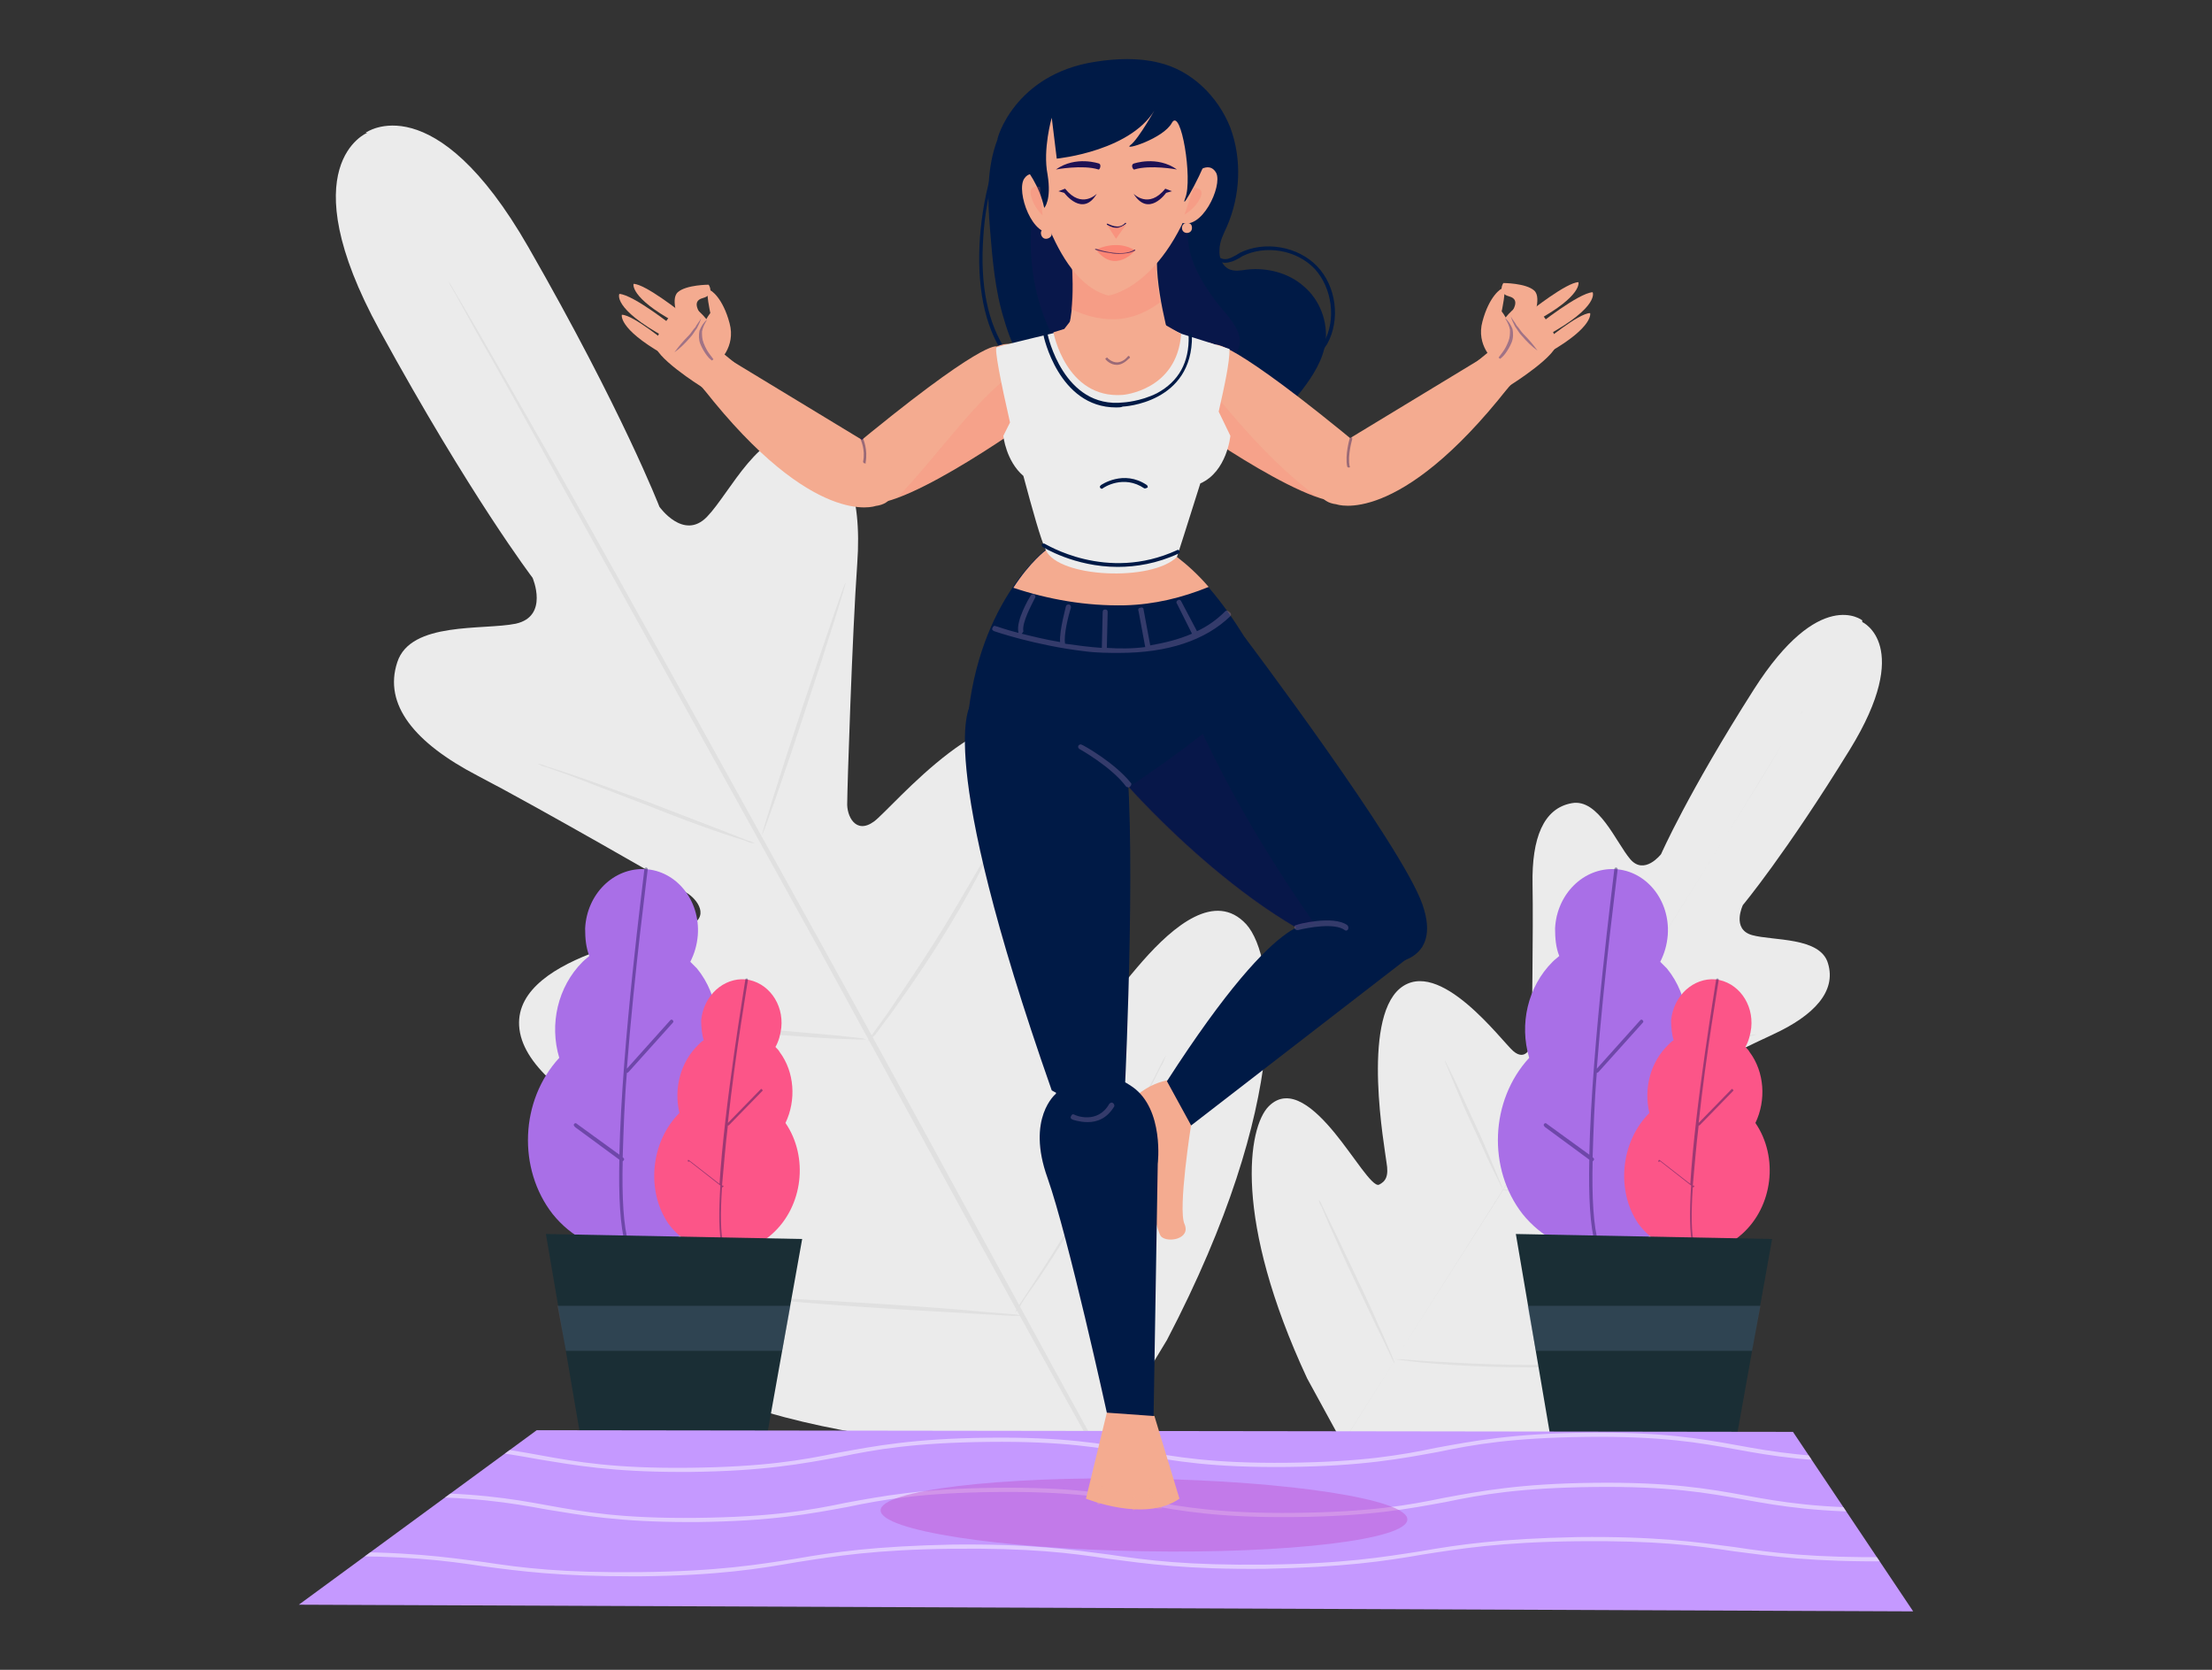 <?xml version="1.0" encoding="UTF-8"?> <svg xmlns="http://www.w3.org/2000/svg" xmlns:xlink="http://www.w3.org/1999/xlink" version="1.1" id="Layer_1" x="0px" y="0px" viewBox="0 0 265 200" style="enable-background:new 0 0 265 200;" xml:space="preserve"><rect x="0" y="0" width="265" height="200" fill="#333333" stroke="none"/> <style type="text/css"> .st0{fill:#EBEBEB;} .st1{fill:#E0E0E0;} .st2{fill:#A96FE7;} .st3{opacity:0.42;fill:#1E1154;} .st4{fill:#FC5588;} .st5{fill:#1A2E35;} .st6{opacity:0.31;fill:#607491;} .st7{clip-path:url(#SVGID_00000021087595830300939280000000224193906896612251_);fill:#C599FF;} .st8{opacity:0.49;clip-path:url(#SVGID_00000021087595830300939280000000224193906896612251_);} .st9{fill:#FFFFFF;} .st10{opacity:0.47;fill:#C059D0;} .st11{fill:#001A46;} .st12{fill:#F4AB90;} .st13{opacity:0.31;} .st14{opacity:0.26;} .st15{fill:#1E1154;} .st16{opacity:0.26;fill:#1E1154;} .st17{opacity:0.15;fill:#FF7064;} .st18{opacity:0.46;fill:#3D307B;} .st19{opacity:0.22;fill:#FF7064;} .st20{fill:#ECECEC;} .st21{opacity:0.24;} .st22{fill:#DBA1E2;} .st23{opacity:0.4;fill:#FF7064;} .st24{opacity:0.61;fill:#FF7064;} .st25{opacity:0.71;} .st26{opacity:0.42;} </style> <g> <g> <path class="st0" d="M44,15.9c0,0-9.4,3.8,1.5,23.7s18.3,29.6,18.3,29.6s2,4.6-2,5.5c-3.9,0.8-12.6-0.3-14.2,4.6 c-1.7,5.1,2.1,9.7,9.6,13.6c7.5,3.9,23.6,13.2,25,14c1.4,0.8,2.9,3,0.3,4s-22,3.6-20.2,12.8c1.8,9.2,24.4,16.7,26.9,17.6 c2.5,0.9,3.1,1.9,2.9,3.2c-0.2,1.3-6.8,1.6-12.3,2.6c-5.5,1-11.7,3-10.2,8.2c1.5,5.2,15.1,15.8,47.4,18l15,0.1l7.8-12.9 c15-28.7,13.1-45.8,9.5-49.8c-3.7-4-8.7,0.2-12.4,4.4c-3.7,4.2-7.4,9.7-8.6,9.1c-1.2-0.5-1.8-1.6-1.2-4.2c0.5-2.5,6-25.8-0.9-32.1 c-6.9-6.3-19.3,8.9-21.5,10.5c-2.2,1.6-3.3-0.7-3.2-2.3c0-1.6,0.6-20.2,1.2-28.6c0.6-8.4-1.4-14-6.6-15.3c-5-1.2-8.6,6.8-11.4,9.7 c-2.8,2.9-5.7-1.2-5.7-1.2s-4.4-11.4-15.7-31.1S43.8,15.9,43.8,15.9"></path> <path class="st1" d="M132.8,176.7c-8.2-14.5-22.3-40.4-34.5-62.7C86,91.8,74.9,71.7,66.8,57.2C62.8,49.9,59.5,44,57.2,40l-2.6-4.7 l-0.7-1.2c-0.1-0.3-0.2-0.4-0.2-0.4s0.1,0.1,0.3,0.4l0.7,1.2l2.7,4.6c2.3,4,5.7,9.9,9.8,17.1c8.2,14.5,19.3,34.6,31.6,56.8 c12.3,22.2,26.3,48.2,34.4,62.7"></path> <path class="st1" d="M64.4,91.5c0.4,0,0.7,0.1,1.1,0.3c0.7,0.2,1.6,0.5,2.8,0.9c2.4,0.8,5.6,2,9.2,3.3l9.1,3.5l2.8,1.1 c0.3,0.1,0.7,0.2,1,0.4c-0.4,0-0.7-0.1-1.1-0.3c-0.7-0.2-1.6-0.5-2.8-0.9c-2.4-0.8-5.6-2-9.1-3.4l-9.1-3.5l-2.8-1 C65,91.8,64.7,91.6,64.4,91.5z"></path> <path class="st1" d="M91.3,100c-0.1,0,2-6.8,4.8-15.2c2.8-8.3,5.1-15.1,5.2-15c0.1,0-2,6.8-4.8,15.2C93.8,93.3,91.4,100,91.3,100z "></path> <path class="st1" d="M103.9,124.8c0.2-0.3,0.4-0.7,0.6-0.9l1.8-2.5c1.4-2.1,3.4-5,5.5-8.3c2.1-3.3,3.8-6.3,5.1-8.5 c0.6-1,1.1-1.9,1.5-2.6c0.2-0.3,0.4-0.6,0.6-0.9c-0.1,0.4-0.3,0.7-0.4,1c-0.3,0.6-0.8,1.6-1.4,2.7c-1.2,2.3-2.9,5.3-5,8.6 s-4.1,6.1-5.6,8.2c-0.8,1-1.4,1.9-1.8,2.4C104.4,124.3,104.1,124.5,103.9,124.8z"></path> <path class="st1" d="M77.8,122.5c0.3,0,0.7,0,1,0l2.8,0.1c2.4,0.1,5.6,0.4,9.2,0.6c3.6,0.3,6.8,0.6,9.2,0.8l2.8,0.3 c0.3,0,0.7,0.1,1,0.2c-0.3,0-0.7,0-1,0l-2.8-0.1c-2.4-0.1-5.6-0.4-9.2-0.6c-3.6-0.3-6.8-0.5-9.2-0.8l-2.8-0.3 C78.5,122.6,78.1,122.6,77.8,122.5z"></path> <path class="st1" d="M89.1,155.3c0.4,0,0.9,0,1.3,0l3.6,0.2c3,0.2,7.2,0.4,11.8,0.7c4.6,0.3,8.8,0.6,11.8,0.9l3.6,0.3 c0.4,0,0.9,0.1,1.3,0.2c-0.4,0-0.9,0-1.3,0l-3.6-0.2c-3-0.2-7.2-0.4-11.8-0.7c-4.6-0.3-8.8-0.6-11.8-0.9l-3.6-0.3 C90,155.4,89.6,155.4,89.1,155.3z"></path> <path class="st1" d="M121.6,157.2c0.2-0.4,0.4-0.8,0.7-1.2l2.1-3.2c1.8-2.7,4.1-6.5,6.6-10.8c2.5-4.2,4.7-8.1,6.2-11 c0.8-1.4,1.4-2.5,1.8-3.4c0.2-0.4,0.4-0.8,0.7-1.2c-0.2,0.4-0.3,0.9-0.6,1.3c-0.4,0.8-1,2-1.7,3.4c-1.5,2.9-3.6,6.8-6.1,11.1 c-2.5,4.2-4.9,8-6.7,10.7c-0.9,1.3-1.7,2.4-2.2,3.2C122.2,156.5,122,156.9,121.6,157.2z"></path> </g> <g> <path class="st0" d="M223.1,74.3c0,0-5.1-4.1-13,8.3C202.2,95,199,102.3,199,102.3s-2,2.6-3.7,0.6c-1.7-2-3.8-7.3-7-6.7 c-3.4,0.6-4.8,4.2-4.7,9.7c0.1,5.5-0.1,17.5-0.1,18.6c0,1.1-0.8,2.6-2.2,1.4s-8.9-11.4-13.6-7.5c-4.6,3.9-1.8,19.1-1.6,20.8 c0.3,1.7-0.1,2.3-0.9,2.7c-0.8,0.3-3-3.4-5.3-6.2c-2.3-2.8-5.4-5.7-7.9-3.2c-2.5,2.5-4.3,13.5,4.6,32.6l4.7,8.6l9.8,0.4 c21-0.4,30.2-6.9,31.3-10.2c1.1-3.3-2.8-4.9-6.4-5.7c-3.5-0.8-7.8-1.2-7.9-2c-0.1-0.9,0.4-1.5,2-2c1.6-0.5,16.5-4.6,18-10.5 c1.4-5.9-11.1-8.2-12.7-8.9c-1.6-0.7-0.6-2.1,0.3-2.6c0.9-0.5,11.7-6,16.7-8.3c5-2.3,7.6-5.2,6.6-8.5c-0.9-3.2-6.6-2.7-9.1-3.4 c-2.5-0.7-1.1-3.6-1.1-3.6s5.1-6.1,12.8-18.6s1.5-15.3,1.5-15.3"></path> <path class="st1" d="M159.4,175.2c5.7-9.2,16-25.3,24.8-39.3c8.8-13.9,16.8-26.5,22.5-35.7c2.9-4.6,5.2-8.3,6.7-10.9l1.8-3 l0.5-0.8c0.1-0.2,0.2-0.3,0.2-0.3s0,0.1-0.2,0.3l-0.5,0.8l-1.8,3c-1.6,2.6-3.8,6.3-6.7,10.9c-5.7,9.2-13.6,21.8-22.4,35.7 c-8.8,13.9-19.2,30.1-24.9,39.2"></path> <path class="st1" d="M186.5,109.6c0.1,0.2,0.2,0.4,0.2,0.7c0.1,0.4,0.2,1.1,0.4,1.9c0.3,1.6,0.6,3.8,1,6.3l0.8,6.3l0.3,1.9 c0.1,0.2,0.1,0.5,0.1,0.7c-0.1-0.2-0.2-0.4-0.2-0.7c-0.1-0.4-0.2-1.1-0.4-1.9c-0.3-1.6-0.6-3.8-0.9-6.3l-0.9-6.3l-0.3-1.9 C186.5,110.1,186.5,109.9,186.5,109.6z"></path> <path class="st1" d="M190.1,127.6c0-0.1,4.5-1,10.1-2c5.6-1,10.2-1.8,10.2-1.7c0,0.1-4.5,1-10.1,2 C194.7,126.9,190.1,127.7,190.1,127.6z"></path> <path class="st1" d="M179.9,142.5c0.2,0,0.5,0,0.7,0l2,0.2c1.6,0.2,3.9,0.4,6.4,0.5c2.5,0.1,4.8,0.2,6.5,0.2c0.8,0,1.4,0,2,0 c0.2,0,0.5,0,0.7,0c-0.2,0-0.5,0.1-0.7,0.1c-0.5,0-1.1,0.1-2,0.1c-1.7,0-3.9,0-6.5-0.1c-2.5-0.1-4.8-0.4-6.4-0.6 c-0.8-0.1-1.5-0.2-1.9-0.3C180.4,142.6,180.1,142.6,179.9,142.5z"></path> <path class="st1" d="M173.1,127c0.1,0.2,0.2,0.4,0.3,0.6l0.8,1.6c0.7,1.4,1.5,3.3,2.5,5.4c1,2.1,1.8,4.1,2.4,5.5l0.7,1.7 c0.1,0.2,0.2,0.4,0.2,0.6c-0.1-0.2-0.2-0.4-0.3-0.6l-0.8-1.6c-0.7-1.4-1.5-3.3-2.5-5.4c-1-2.1-1.8-4.1-2.4-5.5l-0.7-1.7 C173.2,127.4,173.1,127.2,173.1,127z"></path> <path class="st1" d="M158,143.7c0.2,0.2,0.3,0.5,0.4,0.7l1,2.1c0.9,1.8,2,4.2,3.3,6.9c1.3,2.7,2.4,5.2,3.2,7l0.9,2.1 c0.1,0.3,0.2,0.5,0.3,0.8c-0.2-0.2-0.3-0.5-0.4-0.7l-1-2.1c-0.9-1.8-2-4.2-3.3-6.9c-1.3-2.7-2.4-5.2-3.2-7l-0.9-2.1 C158.1,144.2,158,143.9,158,143.7z"></path> <path class="st1" d="M167,162.8c0.3,0,0.6,0,0.9,0l2.5,0.2c2.1,0.1,5,0.3,8.2,0.4c3.2,0.1,6.1,0.1,8.2,0.1c1,0,1.8,0,2.5,0 c0.3,0,0.6,0,0.9,0c-0.3,0.1-0.6,0.1-0.9,0.1c-0.6,0-1.4,0.1-2.5,0.1c-2.1,0.1-5,0.1-8.2,0c-3.2-0.1-6.1-0.3-8.2-0.5 c-1-0.1-1.9-0.2-2.5-0.3C167.6,162.9,167.3,162.8,167,162.8z"></path> </g> <g> <g> <g> <g> <path class="st2" d="M67,126.7c-1.2-4-0.2-8.5,2.8-11.5c0.3-0.3,0.6-0.5,0.8-0.7c-0.4-1-0.5-2.1-0.5-3.3 c0.2-4.1,3.4-7.3,7.2-7.1c3.7,0.2,6.6,3.7,6.3,7.9c-0.1,1.2-0.4,2.2-0.9,3.2c0.3,0.3,0.5,0.5,0.8,0.8c2.7,3.3,3.1,8,1.5,11.8 c4.1,5.6,3.5,13.8-1.5,18.6c-5.1,5-12.8,4.6-17.3-1C62,140,62.3,131.8,67,126.7z"></path> <path class="st3" d="M68.8,134.6c0.1-0.1,0.2-0.1,0.3,0l5.1,3.7c0.3-13.4,2.9-33.1,3-34.2c0-0.1,0.1-0.2,0.2-0.2 c0.1,0,0.2,0.1,0.2,0.2c0,0.2-1.6,12.2-2.5,23.9l5.2-5.8c0.1-0.1,0.2-0.1,0.3,0c0.1,0.1,0.1,0.2,0,0.3l-5.3,5.9 c0,0-0.1,0.1-0.2,0.1c0,0,0,0,0,0c-0.3,3.5-0.4,7-0.5,10.1l0.1,0.1c0.1,0.1,0.1,0.2,0,0.3c0,0-0.1,0.1-0.1,0.1 c-0.1,4.3,0.1,7.8,0.7,9.8c0,0.1,0,0.2-0.1,0.2c0,0,0,0-0.1,0c-0.1,0-0.1-0.1-0.2-0.1c-0.6-2.1-0.8-5.7-0.7-10.1l-5.3-3.9 C68.7,134.8,68.7,134.7,68.8,134.6z"></path> </g> <g> <path class="st4" d="M81.4,133.3c-0.7-2.9,0.1-6.1,2.3-8.2c0.2-0.2,0.4-0.4,0.6-0.5c-0.2-0.7-0.3-1.5-0.3-2.4 c0.3-3,2.7-5.1,5.3-4.9c2.7,0.3,4.6,2.9,4.3,5.8c-0.1,0.8-0.3,1.6-0.7,2.3c0.2,0.2,0.4,0.4,0.5,0.6c1.8,2.4,2,5.8,0.7,8.5 c2.8,4.1,2.1,10-1.6,13.3c-3.8,3.4-9.3,2.9-12.4-1.2C77.4,142.7,77.9,136.8,81.4,133.3z"></path> <path class="st3" d="M82.4,139c0-0.1,0.1-0.1,0.2,0l3.6,2.8c0.6-9.6,3-23.7,3.1-24.5c0-0.1,0.1-0.1,0.2-0.1 c0.1,0,0.1,0.1,0.1,0.2c0,0.1-1.5,8.7-2.4,17.1l3.9-4c0.1-0.1,0.1-0.1,0.2,0c0.1,0.1,0.1,0.1,0,0.2l-4,4.1c0,0-0.1,0-0.1,0 c0,0,0,0,0,0c-0.3,2.5-0.5,5-0.7,7.2l0.1,0c0.1,0,0.1,0.1,0,0.2c0,0-0.1,0-0.1,0c-0.2,3-0.2,5.6,0.2,7c0,0.1,0,0.1-0.1,0.2 c0,0,0,0,0,0c-0.1,0-0.1,0-0.1-0.1c-0.4-1.5-0.4-4.1-0.2-7.3l-3.7-2.9C82.4,139.2,82.4,139.1,82.4,139z"></path> </g> <polygon class="st5" points="69.8,173.6 91.5,174.1 96.1,148.4 65.4,147.8 "></polygon> <polygon class="st6" points="67.8,161.8 66.8,156.4 94.7,156.4 93.7,161.8 "></polygon> </g> </g> <g> <g> <g> <path class="st2" d="M183.2,126.7c-1.2-4-0.2-8.5,2.8-11.5c0.3-0.3,0.6-0.5,0.8-0.7c-0.4-1-0.5-2.1-0.5-3.3 c0.2-4.1,3.4-7.3,7.2-7.1c3.7,0.2,6.6,3.7,6.3,7.9c-0.1,1.2-0.4,2.2-0.9,3.2c0.3,0.3,0.5,0.5,0.8,0.8c2.7,3.3,3.1,8,1.5,11.8 c4.1,5.6,3.5,13.8-1.5,18.6c-5.1,5-12.8,4.6-17.3-1C178.2,140,178.5,131.8,183.2,126.7z"></path> <path class="st3" d="M185,134.6c0.1-0.1,0.2-0.1,0.3,0l5.1,3.7c0.3-13.4,2.9-33.1,3-34.2c0-0.1,0.1-0.2,0.2-0.2 c0.1,0,0.2,0.1,0.2,0.2c0,0.2-1.6,12.2-2.5,23.9l5.2-5.8c0.1-0.1,0.2-0.1,0.3,0c0.1,0.1,0.1,0.2,0,0.3l-5.3,5.9 c0,0-0.1,0.1-0.2,0.1c0,0,0,0,0,0c-0.3,3.5-0.4,7-0.5,10.1l0.1,0.1c0.1,0.1,0.1,0.2,0,0.3c0,0-0.1,0.1-0.1,0.1 c-0.1,4.3,0.1,7.8,0.7,9.8c0,0.1,0,0.2-0.1,0.2c0,0,0,0-0.1,0c-0.1,0-0.1-0.1-0.2-0.1c-0.6-2.1-0.8-5.7-0.7-10.1l-5.3-3.9 C184.9,134.8,184.9,134.7,185,134.6z"></path> </g> <g> <path class="st4" d="M197.6,133.3c-0.7-2.9,0.1-6.1,2.3-8.2c0.2-0.2,0.4-0.4,0.6-0.5c-0.2-0.7-0.3-1.5-0.3-2.4 c0.3-3,2.7-5.1,5.3-4.9c2.7,0.3,4.6,2.9,4.3,5.8c-0.1,0.8-0.3,1.6-0.7,2.3c0.2,0.2,0.4,0.4,0.5,0.6c1.8,2.4,2,5.8,0.7,8.5 c2.8,4.1,2.1,10-1.6,13.3c-3.8,3.4-9.3,2.9-12.4-1.2C193.6,142.7,194.1,136.8,197.6,133.3z"></path> <path class="st3" d="M198.7,139c0-0.1,0.1-0.1,0.2,0l3.6,2.8c0.6-9.6,3-23.7,3.1-24.5c0-0.1,0.1-0.1,0.2-0.1 c0.1,0,0.1,0.1,0.1,0.2c0,0.1-1.5,8.7-2.4,17.1l3.9-4c0.1-0.1,0.1-0.1,0.2,0c0.1,0.1,0.1,0.1,0,0.2l-4,4.1c0,0-0.1,0-0.1,0 c0,0,0,0,0,0c-0.3,2.5-0.5,5-0.7,7.2l0.1,0c0.1,0,0.1,0.1,0,0.2c0,0-0.1,0-0.1,0c-0.2,3-0.2,5.6,0.2,7c0,0.1,0,0.1-0.1,0.2 c0,0,0,0,0,0c-0.1,0-0.1,0-0.1-0.1c-0.4-1.5-0.4-4.1-0.2-7.3l-3.7-2.9C198.6,139.2,198.6,139.1,198.7,139z"></path> </g> <polygon class="st5" points="186,173.6 207.7,174.1 212.3,148.4 181.6,147.8 "></polygon> <polygon class="st6" points="184,161.8 183,156.4 210.9,156.4 209.9,161.8 "></polygon> </g> </g> <g> <g> <g> <defs> <polygon id="SVGID_1_" points="64.3,171.3 214.8,171.5 229.2,193 35.8,192.2 "></polygon> </defs> <clipPath id="SVGID_00000008106758025465759250000000340712814233554604_"> <use xlink:href="#SVGID_1_" style="overflow:visible;"></use> </clipPath> <polygon style="clip-path:url(#SVGID_00000008106758025465759250000000340712814233554604_);fill:#C599FF;" points=" 64.3,171.3 214.8,171.5 229.2,193 35.8,192.2 "></polygon> <g style="opacity:0.49;clip-path:url(#SVGID_00000008106758025465759250000000340712814233554604_);"> <g> <path class="st9" d="M75.7,188.8c-8.7,0-13.3-0.6-17.8-1.2c-4.6-0.7-9.4-1.3-18.7-1.2l0-0.5c9.4-0.1,14.2,0.6,18.8,1.2 c4.6,0.7,9.4,1.3,18.7,1.2c9.3-0.1,14.1-0.9,18.6-1.6c4.6-0.8,9.4-1.5,18.8-1.7c9.4-0.1,14.2,0.6,18.8,1.2 c4.6,0.7,9.4,1.3,18.7,1.2c9.3-0.1,14.1-0.9,18.6-1.6c4.6-0.8,9.4-1.5,18.8-1.7c9.4-0.1,14.2,0.6,18.8,1.2 c4.6,0.7,9.4,1.3,18.7,1.2l0,0.5c-9.4,0.1-14.2-0.6-18.8-1.2c-4.6-0.7-9.4-1.3-18.7-1.2c-9.3,0.1-14.1,0.9-18.6,1.6 c-4.6,0.8-9.4,1.5-18.8,1.7c-9.4,0.1-14.2-0.6-18.8-1.2c-4.6-0.7-9.4-1.3-18.7-1.2c-9.3,0.1-14.1,0.9-18.6,1.6 c-4.6,0.8-9.4,1.6-18.8,1.7C76.4,188.8,76,188.8,75.7,188.8z"></path> </g> <g> <path class="st9" d="M82.5,182.3c-8.3,0-12.7-0.8-17-1.5c-4.4-0.8-8.9-1.6-17.9-1.5l0-0.5c9-0.1,13.6,0.7,18,1.5 c4.4,0.8,8.9,1.6,17.9,1.5c8.9-0.1,13.5-0.9,17.8-1.8c4.4-0.8,9-1.7,18-1.8c9-0.1,13.6,0.7,18,1.5c4.4,0.8,8.9,1.6,17.9,1.5 c8.9-0.1,13.5-0.9,17.8-1.8c4.4-0.8,9-1.7,18-1.8c9-0.1,13.6,0.7,18,1.5c4.4,0.8,8.9,1.6,17.9,1.5l0,0.5 c-9,0.1-13.6-0.7-18-1.5c-4.4-0.8-8.9-1.6-17.9-1.5c-8.9,0.1-13.5,0.9-17.8,1.8c-4.4,0.8-9,1.7-18,1.8 c-9,0.1-13.6-0.7-18-1.5c-4.4-0.8-8.9-1.6-17.9-1.5c-8.9,0.1-13.5,0.9-17.8,1.8c-4.4,0.8-9,1.7-18,1.8 C83.1,182.3,82.8,182.3,82.5,182.3z"></path> </g> <g> <path class="st9" d="M81.6,176.3c-8.3,0-12.7-0.8-17-1.5c-4.4-0.8-8.9-1.6-17.9-1.5l0-0.5c9-0.1,13.6,0.7,18,1.5 c4.4,0.8,8.9,1.6,17.9,1.5c8.9-0.1,13.5-0.9,17.8-1.8c4.4-0.8,9-1.7,18-1.8c9-0.1,13.6,0.7,18,1.5c4.4,0.8,8.9,1.6,17.9,1.5 c8.9-0.1,13.5-0.9,17.8-1.8c4.4-0.8,9-1.7,18-1.8c9-0.1,13.6,0.7,18,1.5c4.4,0.8,8.9,1.6,17.9,1.5l0,0.5 c-9,0.1-13.6-0.7-18-1.5c-4.4-0.8-8.9-1.6-17.9-1.5c-8.9,0.1-13.5,0.9-17.8,1.8c-4.4,0.8-9,1.7-18,1.8 c-9,0.1-13.6-0.7-18-1.5c-4.4-0.8-8.9-1.6-17.9-1.5c-8.9,0.1-13.5,0.9-17.8,1.8c-4.4,0.8-9,1.7-18,1.8 C82.3,176.3,81.9,176.3,81.6,176.3z"></path> </g> </g> </g> </g> <path class="st10" d="M168.6,182c0,2.4-14.2,4.1-31.6,3.8c-17.4-0.3-31.5-2.5-31.5-4.9c0-2.4,14.2-4.1,31.6-3.8 C154.6,177.4,168.7,179.6,168.6,182z"></path> </g> <g> <g> <path class="st11" d="M130.1,48.1c-3.4,0-7.4-1.7-9.9-5.7c-2.3-3.5-3.2-8.2-2.8-14c0.4-5,1.8-12.1,6.7-17.2l0.3,0.3 c-4.8,5-6.3,11.9-6.6,16.9c-0.4,5.7,0.5,10.3,2.8,13.7c3.2,4.9,8.5,6.2,12.1,5.1l0.1,0.4C132,48,131.1,48.1,130.1,48.1z"></path> </g> <g> <path class="st11" d="M154.4,44.3c-0.2,0-0.4,0-0.6-0.1l0.1-0.5c2,0.3,3.8-1.2,4.7-2.7c1.5-2.7,1-6.5-1.1-8.8 c-2.2-2.3-5.9-2.9-8.7-1.5c-0.1,0.1-0.2,0.1-0.3,0.2c-0.4,0.2-0.7,0.4-1.2,0.5c-0.7,0.2-1.3,0-1.7-0.5c-0.4-0.5-0.3-1-0.3-1.6 c0-0.4,0.1-0.7,0-1l0.4-0.1c0.1,0.4,0.1,0.8,0,1.2c0,0.5-0.1,0.9,0.2,1.3c0.3,0.3,0.8,0.4,1.2,0.3c0.4-0.1,0.7-0.3,1.1-0.5 c0.1-0.1,0.2-0.1,0.3-0.2c3-1.5,7-0.8,9.3,1.6c2.3,2.4,2.8,6.4,1.2,9.3C158,42.8,156.3,44.3,154.4,44.3z"></path> </g> <g> <path class="st12" d="M132.6,169.2l-2.5,10.3c0,0,7.1,2.9,11.2,0l-3-9.9C138.1,169.7,132.8,166.3,132.6,169.2z"></path> <g class="st13"> <path class="st12" d="M138.8,180.7c-0.2,0-0.4-0.1-0.6-0.2c-0.7-0.6-0.5-2.2-0.5-2.3c0-0.1,0.1-0.2,0.2-0.1 c0.1,0,0.1,0.1,0.1,0.2c0,0-0.1,1.5,0.4,2c0.1,0.1,0.3,0.2,0.6,0.1c0.1,0,0.2,0,0.2,0.1c0,0.1,0,0.2-0.1,0.2 C139,180.7,138.9,180.7,138.8,180.7z"></path> </g> <g class="st13"> <path class="st12" d="M135.8,180.9C135.8,180.9,135.8,180.9,135.8,180.9c-0.1,0-0.2-0.1-0.1-0.2l0.1-1.5c0-0.1,0.1-0.1,0.2-0.1 c0.1,0,0.1,0.1,0.1,0.2l-0.1,1.5C135.9,180.8,135.8,180.9,135.8,180.9z"></path> </g> <g class="st13"> <path class="st12" d="M133.7,180.5c-0.1,0-0.1-0.1-0.1-0.1v-1.6c0-0.1,0.1-0.1,0.1-0.1s0.1,0.1,0.1,0.1v1.6 C133.8,180.4,133.8,180.5,133.7,180.5z"></path> </g> <g class="st13"> <path class="st12" d="M131.6,180.2C131.6,180.2,131.6,180.2,131.6,180.2c-0.1,0-0.2-0.1-0.1-0.2l0.2-1.9c0-0.1,0.1-0.1,0.2-0.1 c0.1,0,0.1,0.1,0.1,0.2l-0.2,1.9C131.7,180.2,131.7,180.2,131.6,180.2z"></path> </g> </g> <path class="st12" d="M142.7,134.7c0,0-1.6,10.1-0.8,11.9s-2,2.3-2.8,1.5c-0.8-0.8-3.8-16-3.8-16s1.6-2.1,4.5-2.7 C142.7,128.8,143.8,131.7,142.7,134.7z"></path> <g> <path class="st11" d="M131.2,7.4c2.5-0.4,5.2-0.5,7.6,0.1c3.9,0.9,7.1,4,8.6,7.8c1.4,3.8,1.2,8.1-0.4,11.8 c-0.4,0.9-0.9,1.8-0.9,2.8c-0.1,1,0.4,2.1,1.3,2.4c0.6,0.2,1.2,0.1,1.9,0c2.5-0.3,5.1,0.4,6.9,2c1.9,1.6,2.9,4.2,2.6,6.7 c-0.3,2.1-1.5,4-2.8,5.7c-1.1,1.4-2.3,2.7-3.8,3.6c-1.9,1.1-4.1,1.4-6.2,1.7c-7,0.8-14.8,0.3-20.1-4.4c-2.8-2.4-4.6-5.8-5.6-9.3 c-1.1-3.5-1.4-7.2-1.7-10.9c-0.3-3.6-0.4-7.3,0.9-10.7C119.4,16.7,121.5,8.9,131.2,7.4z"></path> </g> <g class="st14"> <path class="st15" d="M143.2,45.5c1.9-0.7,5.8-2.5,5.3-5.1c-0.3-1.5-1.7-2.9-2.6-4c-1.2-1.6-2.3-3.2-3-5.1 c-2.2-5.8,2.2-16-5.2-19c-4.8-1.9-9.3,1.7-11.3,6.1c-0.2,0.5-0.6,1-1,1.3c-3.1,6.6-2.3,15.7,1.3,21.6 C130.2,47.2,137.2,47.8,143.2,45.5z"></path> </g> <path class="st11" d="M125.2,65.9c0,0-8.6,6.6-9.4,22.1l19.3,6.1c0,0,13.2-8.6,18.3-9.6c0,0-5.1-12.2-12.4-17.8L125.2,65.9z"></path> <path class="st12" d="M134.8,72.5c3.5-0.1,6.8-0.9,10-2.2c-1.2-1.4-2.5-2.6-3.8-3.6l-15.7-0.8c0,0-1.9,1.4-3.9,4.5 C125.6,71.8,130.1,72.6,134.8,72.5z"></path> <path class="st11" d="M135.1,94.1c0,0,16.7,19,31.2,21.3c0,0,6.6,0,4.1-7.1c-2.5-7.1-21.3-32-21.3-32S130.8,85.4,135.1,94.1z"></path> <path class="st16" d="M144.1,87.9c-2.8,2.2-5.6,4.2-8.6,6.2c-0.1,0.1-0.2,0.1-0.3,0.2c1.3,1.5,12.5,13.7,24.1,18.9 C153.5,105.2,148.3,96.8,144.1,87.9z"></path> <path class="st11" d="M157.7,110.8c0,0-3.6-3.5-17.9,18.7l2.9,5.3l27.7-21.4C170.4,113.3,161.1,105.3,157.7,110.8z"></path> <path class="st11" d="M116.3,84.4c0,0-4.6,5.5,9.7,46.2c0,0,6.6,4,8.8-1c0,0,1.5-31.8-0.2-41.5C134.5,88.1,119.5,77.7,116.3,84.4 z"></path> <path class="st11" d="M126.5,131c0,0-3.6,2.9-1,10.1c2.5,7.1,7.1,28.1,7.1,28.1l5.6,0.4l0.5-30.2c0,0,0.8-6.5-3-9.2 C131.8,127.5,127,127.5,126.5,131z"></path> <path class="st12" d="M119.4,41.5c0,0-1.5-1-18,12.7c0,0-2.3,5.3,2.5,6.1c4.8,0.8,20.6-10.7,20.6-10.7S124.4,39.3,119.4,41.5z"></path> <path class="st17" d="M114.7,51.3c-2.4,2.8-4.7,5.7-7.2,8.3c6.5-2.4,17-10,17-10s0-3.7-1.1-6.2C119.9,45.3,117.2,48.4,114.7,51.3 z"></path> <g> <path class="st12" d="M104.9,60.6c0,0-7.4,2.8-20.6-14l3-3.6l18.8,11.4C106.2,54.5,109,60.1,104.9,60.6z"></path> <g> <g> <path class="st12" d="M84,46.3c0,0-5.9-3.7-5.5-5.2c0.4-1.5,2.1-4.2,3.4-4.6c1.3-0.4,4.4,2.9,4.8,6.4 C86.8,42.8,85.8,45.9,84,46.3z"></path> <path class="st12" d="M81.5,38.8c0,0-1.3-2.9-0.3-3.8c1-0.9,3.7-0.9,3.7-0.9s0.8,1.2-0.7,1.6c-1.5,0.4-0.5,1.9,1.1,3.6 C87,41.2,82.8,40.3,81.5,38.8z"></path> <path class="st12" d="M86,43.4c0,0,2.2-1.8,1.4-4.7c-0.8-3-2.2-4-2.5-4c-0.4,0.1,0.2,2.8,0.2,2.8s-0.3,0.3-1.2,2 C82.8,41.2,84.5,44.6,86,43.4z"></path> <path class="st12" d="M81.7,37.5c0,0-4.4-3.5-5.8-3.5c0,0-0.5,1.6,5,4.6C80.9,38.7,82.3,38,81.7,37.5z"></path> <path class="st12" d="M80.2,41.3c0,0-4.3-3.6-5.7-3.6c0,0-0.5,1.6,4.9,4.7C79.4,42.5,80.7,41.8,80.2,41.3z"></path> <path class="st12" d="M80.8,39.2c0,0-4.9-3.9-6.6-4c0,0-0.9,1.7,5.5,5.2C79.7,40.3,81.5,39.7,80.8,39.2z"></path> <path class="st18" d="M85.9,43.6c-0.3-0.4-0.6-0.8-0.9-1.2c-0.3-0.4-0.5-0.8-0.7-1.3c-0.2-0.5-0.2-0.9-0.2-1.4 c0.1-0.5,0.3-0.9,0.6-1.4c-0.4,0.3-0.7,0.8-0.9,1.3c-0.1,0.5-0.1,1.1,0.1,1.6c0.2,0.5,0.5,1,0.8,1.4 C85,43,85.4,43.3,85.9,43.6z"></path> <path class="st18" d="M80.8,42.2c0.7-0.5,1.3-1.1,1.9-1.8c0.3-0.3,0.5-0.7,0.8-1.1c0.2-0.4,0.4-0.8,0.5-1.2 c-0.2,0.4-0.5,0.7-0.7,1.1c-0.3,0.3-0.5,0.7-0.8,1C81.8,40.9,81.3,41.5,80.8,42.2z"></path> </g> <path class="st12" d="M84,46.3c0,0,2,2,2.7,2.9c0.7,0.9,4.2-2.3,3.2-4.2l-3.3-2.7C86.6,42.2,82.9,44.4,84,46.3z"></path> </g> </g> <path class="st12" d="M145.6,41.3c0,0,1.5-1,18,12.7c0,0,2.3,5.3-2.5,6.1c-4.8,0.8-20.6-10.7-20.6-10.7S140.6,39.1,145.6,41.3z"></path> <path class="st17" d="M143.4,44.6c-0.6-0.7-1-1.5-1.2-2.3c-1.6,2.4-1.6,7.2-1.6,7.2s10.9,7.9,17.3,10.1 C152.3,55.5,147.7,49.9,143.4,44.6z"></path> <g> <path class="st12" d="M160.1,60.4c0,0,7.4,2.8,20.6-14l-3-3.6l-18.8,11.4C158.8,54.3,156,59.9,160.1,60.4z"></path> <g> <g> <path class="st12" d="M181,46.1c0,0,5.9-3.7,5.5-5.2c-0.4-1.5-2.1-4.2-3.4-4.6c-1.3-0.4-4.4,2.9-4.8,6.4 C178.2,42.6,179.2,45.7,181,46.1z"></path> <path class="st12" d="M183.5,38.6c0,0,1.3-2.9,0.3-3.8c-1-0.9-3.7-0.9-3.7-0.9s-0.8,1.2,0.7,1.6c1.5,0.4,0.5,1.9-1.1,3.6 C178,41,182.2,40.1,183.5,38.6z"></path> <path class="st12" d="M179,43.2c0,0-2.2-1.8-1.4-4.7c0.8-3,2.2-4,2.5-4c0.4,0.1-0.2,2.8-0.2,2.8s0.3,0.3,1.2,2 C182.2,41,180.5,44.4,179,43.2z"></path> <path class="st12" d="M183.3,37.3c0,0,4.4-3.5,5.8-3.5c0,0,0.5,1.6-5,4.6C184.1,38.5,182.7,37.8,183.3,37.3z"></path> <path class="st12" d="M184.8,41.1c0,0,4.3-3.6,5.7-3.6c0,0,0.5,1.6-4.9,4.7C185.6,42.3,184.3,41.6,184.8,41.1z"></path> <path class="st12" d="M184.2,39c0,0,4.9-3.9,6.6-4c0,0,0.9,1.7-5.5,5.2C185.3,40.1,183.5,39.5,184.2,39z"></path> <path class="st18" d="M179.1,43.4c0.3-0.4,0.6-0.8,0.9-1.2c0.3-0.4,0.5-0.8,0.7-1.3c0.2-0.5,0.2-0.9,0.2-1.4 c-0.1-0.5-0.3-0.9-0.6-1.4c0.4,0.3,0.7,0.8,0.9,1.3c0.1,0.5,0.1,1.1-0.1,1.6c-0.2,0.5-0.5,1-0.8,1.4 C180,42.8,179.6,43.1,179.1,43.4z"></path> <path class="st18" d="M184.2,42c-0.7-0.5-1.3-1.1-1.9-1.8c-0.3-0.3-0.5-0.7-0.8-1.1c-0.2-0.4-0.4-0.8-0.5-1.2 c0.2,0.4,0.5,0.7,0.7,1.1c0.3,0.3,0.5,0.7,0.8,1C183.2,40.7,183.7,41.3,184.2,42z"></path> </g> <path class="st12" d="M181,46.1c0,0-2,2-2.7,2.9c-0.7,0.9-4.2-2.3-3.2-4.2l3.3-2.7C178.4,42,182.1,44.2,181,46.1z"></path> </g> </g> <path class="st12" d="M128.4,31.4c0,0,0.7,8-1.4,9.7c0,0,6.3,4.9,13.3,0.2c0,0-2.2-7.4-1.6-11.6C138.7,29.8,128,28.7,128.4,31.4z "></path> <path class="st19" d="M128.3,37c1.8,0.9,3.9,1.4,5.9,1.2c1.8-0.2,3.3-0.9,4.8-2c-0.4-2.2-0.7-4.6-0.4-6.5c0,0-10.7-1.1-10.3,1.6 C128.4,31.4,128.6,34.3,128.3,37z"></path> <path class="st20" d="M147.4,52.2l-1.4-2.9c0.7-3.1,1.3-5.8,1.3-7.5l-5.7-1.8l-1.6-0.7c0,0-4.8,4.5-12.1,0.2c0,0-7.7,1.8-8.5,2.1 c-0.3,0.1,0.5,4.2,1.6,9l-0.8,1.6c0,0,0.3,3,2.4,4.8c1.1,4.1,2.1,7.7,2.7,8.9c1.5,3.3,12.7,3.8,15.7,0.8c0,0,1.3-4,2.8-8.8 C147,56.5,147.4,52.2,147.4,52.2z"></path> <path class="st12" d="M126.2,39.8c0,0,1.5,8,8.3,7.5c0,0,6.5-0.5,7-7.3l-2.1-1.2l-11.2-0.3l-0.7,0.9L126.2,39.8z"></path> <g> <path class="st11" d="M133.7,48.8c-6.9,0-8.7-8.6-8.7-8.7c0-0.1,0.1-0.2,0.2-0.3c0.1,0,0.2,0.1,0.3,0.2c0,0.1,1.9,9,9.1,8.2 c0,0,2-0.1,4-1.1c2.6-1.4,3.9-3.7,3.8-6.9c0-0.1,0.1-0.2,0.2-0.2c0.1,0,0.2,0.1,0.2,0.2c0.1,8.1-8.2,8.5-8.3,8.5 C134.3,48.8,134,48.8,133.7,48.8z"></path> </g> <g> <path class="st11" d="M137.2,58.5c0,0-0.1,0-0.1,0c-2.5-1.7-4.9-0.1-5,0c-0.1,0.1-0.3,0-0.3-0.1c-0.1-0.1,0-0.2,0.1-0.3 c0,0,2.7-1.9,5.5,0c0.1,0.1,0.1,0.2,0.1,0.3C137.4,58.4,137.3,58.5,137.2,58.5z"></path> </g> <g> <path class="st11" d="M133.9,67.9c-5.2,0-9-2.4-9-2.4c-0.1-0.1-0.1-0.2-0.1-0.3c0.1-0.1,0.2-0.1,0.3-0.1c0.1,0,7.4,4.7,15.9,0.8 c0.1-0.1,0.3,0,0.3,0.1c0.1,0.1,0,0.3-0.1,0.3C138.6,67.5,136.1,67.9,133.9,67.9z"></path> </g> <g class="st21"> <path class="st22" d="M146.8,73.2c-1,1-2.1,1.8-3.4,2.4l-1.9-3.6c-0.1-0.2-0.3-0.2-0.4-0.1c-0.2,0.1-0.2,0.3-0.1,0.4l1.8,3.6 c-1.6,0.7-3.3,1.1-5,1.4l-0.8-4.3c0-0.2-0.2-0.3-0.4-0.2c-0.2,0-0.3,0.2-0.2,0.4l0.8,4.3c-1.5,0.2-3.1,0.2-4.6,0.1l0.1-4.3 c0-0.2-0.1-0.3-0.3-0.3c-0.2,0-0.3,0.1-0.3,0.3l-0.1,4.3c-1.5-0.1-3-0.3-4.4-0.5c-0.2-1,0.4-3.4,0.7-4.3c0-0.2,0-0.3-0.2-0.4 c-0.2,0-0.3,0-0.4,0.2c0,0.1-0.8,2.9-0.7,4.3c-1.8-0.3-3.4-0.7-4.6-1c0.1-0.1,0.2-0.2,0.2-0.3c-0.2-1,1-3.2,1.4-4 c0.1-0.1,0-0.3-0.1-0.4c-0.1-0.1-0.3,0-0.4,0.1c-0.2,0.3-1.8,3-1.5,4.4c0,0,0,0.1,0,0.1c-1.6-0.4-2.6-0.8-2.7-0.8 c-0.2-0.1-0.3,0-0.4,0.2c-0.1,0.2,0,0.3,0.2,0.4c0,0,4.9,1.7,10.8,2.4c1.5,0.2,2.9,0.2,4.2,0.2c5.8,0,10.3-1.5,13.3-4.4 c0.1-0.1,0.1-0.3,0-0.4C147.1,73.1,146.9,73.1,146.8,73.2z"></path> <path class="st22" d="M129.6,89.2c-0.2-0.1-0.3,0-0.4,0.1c-0.1,0.2,0,0.3,0.1,0.4c0,0,3.8,2.1,5.6,4.5c0.1,0.1,0.2,0.1,0.3,0.1 c0.1,0,0.1,0,0.2-0.1c0.1-0.1,0.2-0.3,0.1-0.4C133.5,91.3,129.7,89.2,129.6,89.2z"></path> <path class="st22" d="M133.3,132.1c-0.1-0.1-0.3,0-0.4,0.1c-1.4,2.5-4.1,1.4-4.2,1.3c-0.2-0.1-0.3,0-0.4,0.2 c-0.1,0.2,0,0.3,0.2,0.4c0,0,0.8,0.3,1.8,0.3c1.1,0,2.3-0.4,3.2-1.9C133.5,132.4,133.5,132.2,133.3,132.1z"></path> <path class="st22" d="M161.4,110.8c-1.7-1.2-6-0.1-6.1,0c-0.2,0-0.3,0.2-0.2,0.4c0,0.1,0.2,0.2,0.3,0.2c0,0,0.1,0,0.1,0 c1.2-0.3,4.4-0.9,5.6,0c0.1,0.1,0.3,0.1,0.4-0.1C161.6,111.1,161.5,110.9,161.4,110.8z"></path> </g> <path class="st12" d="M144,18.6c0-5.7-4.6-10.3-10.3-10.3c-5.7,0-10.3,4.6-10.3,10.3c0,0.4,0,0.8,0.1,1.1l-0.1,0 c0,0,2.5,14,9.4,15.7c0,0,7.4-1,11.2-15l-0.2,0C143.9,19.9,144,19.2,144,18.6z"></path> <g> <path class="st12" d="M125.3,21.9c0,0-1.6-2-2.6-0.5c-1,1.5,1,7.3,3.6,6.4L125.3,21.9z"></path> <path class="st12" d="M126,28c0,0.4-0.4,0.6-0.7,0.6c-0.4,0-0.6-0.4-0.6-0.7c0-0.4,0.4-0.6,0.7-0.6C125.8,27.3,126,27.6,126,28z "></path> </g> <g> <path class="st12" d="M143,20.9c0,0,1.8-1.8,2.7-0.2c0.8,1.6-1.8,7.1-4.3,5.9L143,20.9z"></path> <path class="st12" d="M142.8,27.3c0,0.4-0.3,0.6-0.6,0.6c-0.4,0-0.6-0.3-0.6-0.6c0-0.4,0.3-0.6,0.6-0.6 C142.6,26.7,142.8,26.9,142.8,27.3z"></path> </g> <g> <g> <path class="st15" d="M133.8,27.3c-0.6,0-1.2-0.4-1.2-0.4c0,0,0-0.1,0-0.1c0,0,0.1,0,0.1,0c0.1,0,1.3,0.8,2.1-0.1 c0,0,0.1,0,0.1,0c0,0,0,0.1,0,0.1C134.5,27.1,134.1,27.3,133.8,27.3z"></path> </g> <path class="st23" d="M132.6,26.9l1.1,1.7l1.2-1.7C134.9,26.9,133.4,27.7,132.6,26.9z"></path> </g> <path class="st15" d="M135.8,23.2c0,0,1.8,1.9,3.8-0.6l0.8,0.3l-0.7,0.2C139.7,23.1,137.6,26.1,135.8,23.2z"></path> <path class="st15" d="M131.4,23.2c0,0-1.8,1.9-3.8-0.6l-0.8,0.3l0.7,0.2C127.5,23.1,129.7,26.1,131.4,23.2z"></path> <path class="st15" d="M135.8,19.6c0,0,2.8-1,5.2,0.7c0,0-3.2-0.6-5.1,0C135.8,20.4,135.4,19.8,135.8,19.6z"></path> <path class="st15" d="M131.7,19.6c0,0-2.8-1-5.2,0.7c0,0,3.2-0.6,5.1,0C131.7,20.4,132,19.8,131.7,19.6z"></path> <path class="st11" d="M122.9,20.2c0,0,1.6,1.9,2.2,4.7c0,0,0.9-0.9,0.4-4c-0.6-3,0.5-6.8,0.5-6.8l0.6,4.9c0,0,9.3-0.9,12-6.3 c0,0-2.2,4-3.2,4.7c-0.9,0.7,4-0.8,5-2.7c1.1-1.9,2.5,6.8,1.6,9c-0.8,2.2,2.7-4.2,2.7-5.4c0-1.2,0-12.6-13.5-10.2 C131.2,8.1,120.3,9.2,122.9,20.2z"></path> <g> <path class="st24" d="M131.3,29.9c0,0,2.5-1.3,4.7,0.1C136,30,133.6,32.9,131.3,29.9z"></path> <g class="st25"> <path class="st15" d="M134,30.4c-0.3,0-0.6,0-1-0.1c-1-0.1-1.8-0.4-1.8-0.4c0,0,0,0,0-0.1c0,0,0,0,0.1,0c0,0,3.1,1.1,4.6,0.1 c0,0,0,0,0.1,0c0,0,0,0.1,0,0.1C135.5,30.3,134.8,30.4,134,30.4z"></path> </g> </g> <g class="st26"> <path class="st15" d="M103.6,55.5C103.6,55.5,103.6,55.5,103.6,55.5c-0.1,0-0.2-0.1-0.2-0.2c0.3-1.5-0.3-2.6-0.3-2.7 c0-0.1,0-0.2,0.1-0.2c0.1,0,0.2,0,0.2,0.1c0,0.1,0.6,1.3,0.3,2.9C103.8,55.5,103.7,55.5,103.6,55.5z"></path> </g> <g class="st26"> <path class="st15" d="M161.6,56c-0.1,0-0.1,0-0.2-0.1c-0.3-1.4,0.3-3.4,0.3-3.4c0-0.1,0.1-0.1,0.2-0.1c0.1,0,0.1,0.1,0.1,0.2 c0,0-0.6,2-0.3,3.3C161.8,55.9,161.7,56,161.6,56C161.6,56,161.6,56,161.6,56z"></path> </g> <g class="st26"> <path class="st15" d="M133.8,43.7C133.8,43.7,133.8,43.7,133.8,43.7c-0.8,0-1.3-0.6-1.3-0.6c-0.1-0.1-0.1-0.2,0-0.2 c0.1-0.1,0.2-0.1,0.2,0c0,0,0.5,0.5,1.1,0.5c0,0,0,0,0,0c0.4,0,0.9-0.2,1.3-0.7c0.1-0.1,0.2-0.1,0.2,0c0.1,0.1,0.1,0.2,0,0.2 C134.8,43.4,134.3,43.7,133.8,43.7z"></path> </g> <path class="st19" d="M124.6,22.4c0,0-1.4-0.4-1.1,1c0.3,1.4,1.4,2.4,1.4,2.4L124.6,22.4z"></path> <path class="st19" d="M143,22.5c0,0,1.4-0.1,0.8,1.2c-0.6,1.3-1.9,2-1.9,2L143,22.5z"></path> </g> </g> </g> </svg> 